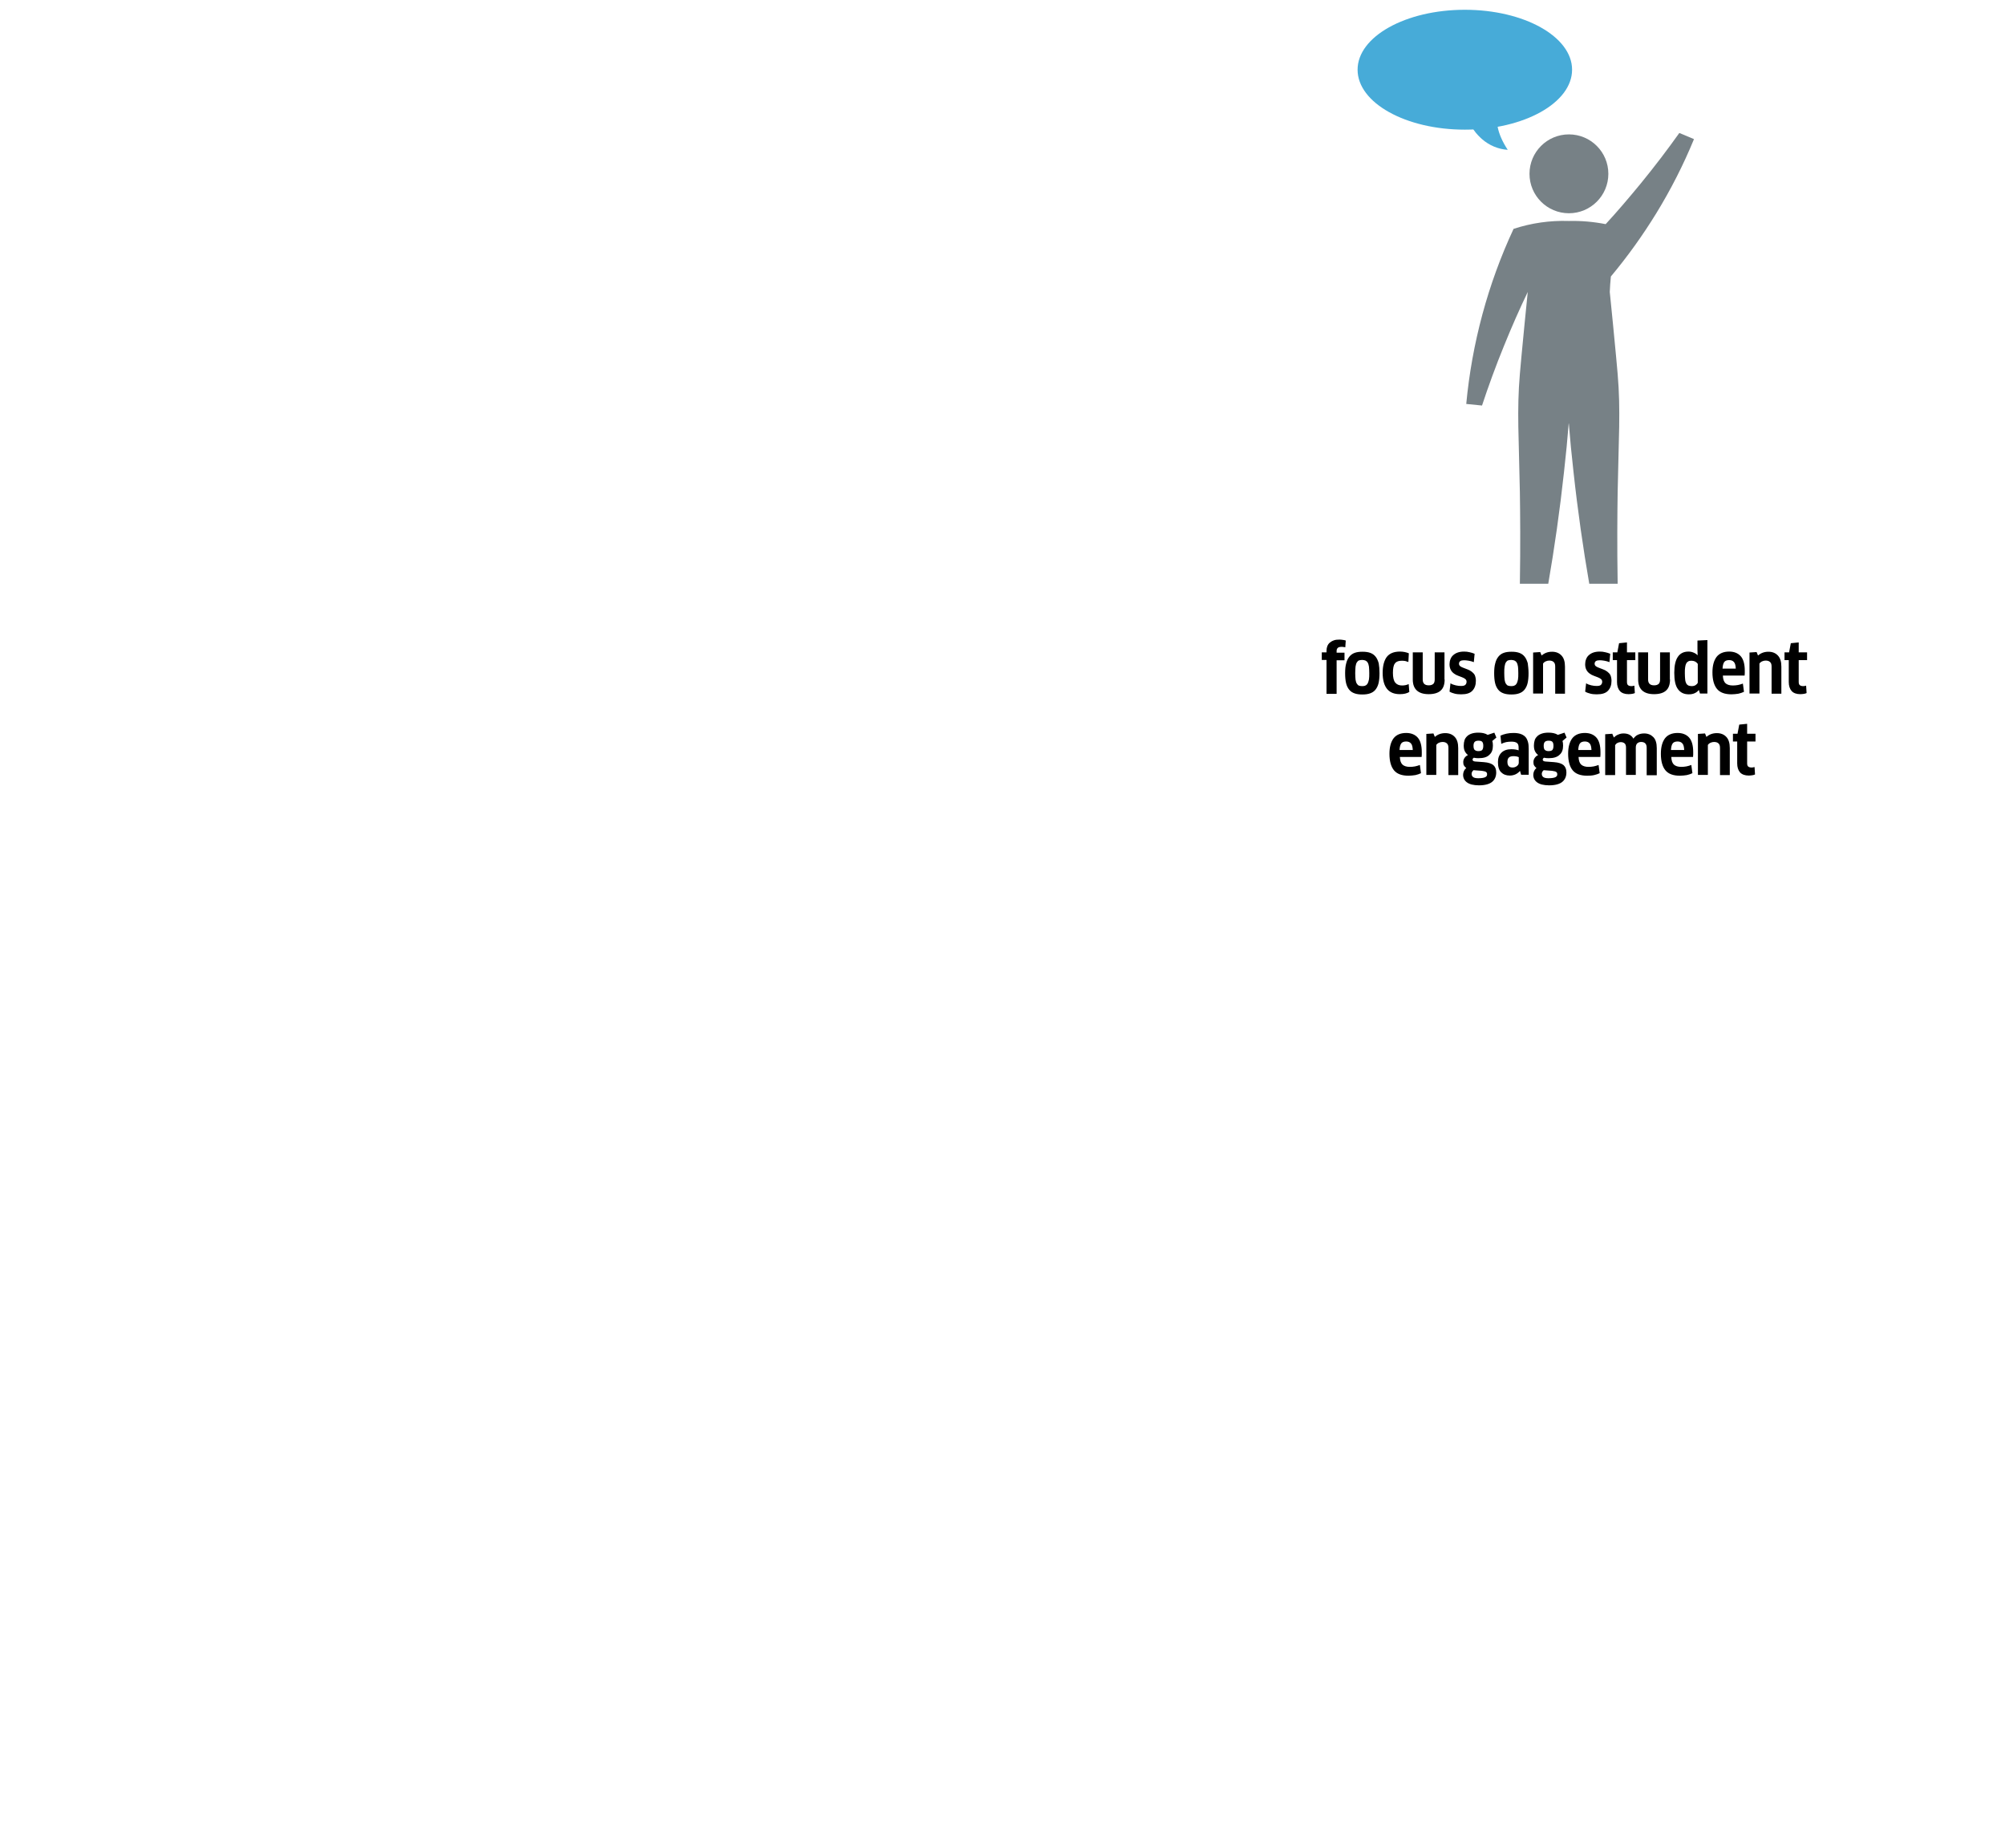<?xml version="1.0" encoding="utf-8"?>
<!-- Generator: Adobe Illustrator 26.0.3, SVG Export Plug-In . SVG Version: 6.00 Build 0)  -->
<svg version="1.1" id="Ebene_1" xmlns="http://www.w3.org/2000/svg" xmlns:xlink="http://www.w3.org/1999/xlink" x="0px" y="0px"
	 viewBox="0 0 1271.3 1171.6" style="enable-background:new 0 0 1271.3 1171.6;" xml:space="preserve">
<style type="text/css">
	.st0{fill:#778186;}
	.st1{fill:#47ABD8;}
	.st2{enable-background:new    ;}
</style>
<g id="Ebene_2_00000021077274047259587870000008529664226943981970_">
	<g>
		<circle class="st0" cx="994.8" cy="110.2" r="25"/>
	</g>
	<g>
		<path class="st0" d="M1050.2,135.2c9.2-15,17.2-30.7,23.9-47l-9.3-3.9c-7.4,10.4-15.6,21.2-24.6,32.2
			c-7.5,9.1-14.8,17.7-22.1,25.6c-7.7-1.5-15.5-2.2-23.4-2c-11.9-0.4-23.7,1.3-35,5c-16.3,35-26.4,72.6-30,111l10,1
			c4-12.1,8.6-24.8,14-38c4.9-12.1,9.9-23.4,15-34c-0.5,4.6-1.2,11.5-2,20c-1.6,16.3-2.8,29.3-3,32c-2,23.3-0.6,41,0,75
			c0.2,13.8,0.4,33.6,0,58h18c3.9-22.5,7.3-46.2,10-71c1.2-10.6,2.2-20.9,3-31.1c0.8,10.2,1.8,20.6,3,31.1c2.7,24.8,6.1,48.5,10,71
			h18c-0.4-24.4-0.2-44.2,0-58c0.6-34,2-51.7,0-75c-0.2-2.7-1.4-15.7-3-32c-0.8-8.5-1.5-15.4-2-20c0.1-3.2,0.4-6.4,0.7-9.8
			C1032,162.6,1041.6,149.2,1050.2,135.2z"/>
	</g>
	<g id="Ebene_14">
		<g>
			<ellipse class="st1" cx="928.8" cy="44.2" rx="68" ry="38"/>
		</g>
		<g>
			<path class="st1" d="M931.4,72.2c-0.5,8.1,5.9,13.8,8.3,16c4.6,4,10.3,6.4,16.3,6.8c-7.2-11-7.5-18.7-6.3-23.8
				c1.5-6.4,6.3-13.2,3.9-15.5c-0.6-0.5-1.4-0.7-2.8-0.6C944.8,55.6,932.1,61.3,931.4,72.2z"/>
		</g>
	</g>
	<g id="Ebene_12_Kopie">
		<g>
			<g class="st2">
				<path d="M841.1,439.7v-21.3h-3v-4.8h3v-1.2c0-1,0.2-1.9,0.5-2.7c0.3-0.8,0.8-1.6,1.5-2.2c0.7-0.6,1.5-1.1,2.6-1.5
					c1-0.4,2.3-0.5,3.7-0.5c0.7,0,1.4,0.1,2.1,0.2s1.3,0.2,1.8,0.4l-0.3,4.3c-0.3-0.1-0.7-0.2-1.1-0.2c-0.4-0.1-0.8-0.1-1.2-0.1
					c-1.2,0-2,0.2-2.5,0.7c-0.5,0.5-0.7,1.1-0.7,2v1h5v4.8h-5v21.3H841.1z"/>
			</g>
			<g class="st2">
				<path d="M874.7,426.8c0,2.5-0.2,4.6-0.6,6.3s-1.1,3.1-2,4.2c-0.9,1.1-2,1.8-3.4,2.3s-3,0.7-4.9,0.7c-1.9,0-3.5-0.2-4.9-0.7
					s-2.5-1.2-3.4-2.3c-0.9-1.1-1.6-2.5-2-4.2c-0.4-1.7-0.6-3.8-0.6-6.3c0-2.5,0.2-4.6,0.7-6.3c0.4-1.7,1.1-3.1,2-4.2
					c0.9-1.1,2-1.9,3.4-2.4s3-0.7,4.9-0.7c1.9,0,3.5,0.2,4.9,0.7s2.5,1.3,3.4,2.4c0.9,1.1,1.5,2.5,2,4.2
					C874.5,422.2,874.7,424.3,874.7,426.8z M859.3,426.8c0,1.7,0.1,3.1,0.2,4.1c0.2,1.1,0.4,1.9,0.8,2.5c0.4,0.6,0.8,1.1,1.4,1.3
					c0.6,0.2,1.3,0.3,2.1,0.3c0.8,0,1.5-0.1,2-0.4c0.6-0.2,1-0.7,1.4-1.3c0.3-0.6,0.6-1.5,0.8-2.5c0.2-1.1,0.2-2.4,0.2-4.1
					c0-1.7-0.1-3-0.2-4.1c-0.2-1.1-0.4-1.9-0.8-2.5c-0.3-0.6-0.8-1-1.4-1.3c-0.6-0.2-1.2-0.4-2-0.4c-0.8,0-1.5,0.1-2.1,0.3
					c-0.6,0.2-1,0.7-1.4,1.3c-0.4,0.6-0.6,1.5-0.8,2.6C859.4,423.7,859.3,425.1,859.3,426.8z"/>
			</g>
			<g class="st2">
				<path d="M893,419.7c-0.6-0.2-1.2-0.4-1.9-0.6c-0.7-0.1-1.4-0.2-2-0.2c-1.1,0-2,0.1-2.8,0.4s-1.4,0.7-1.8,1.3
					c-0.5,0.6-0.8,1.4-1,2.4c-0.2,1-0.3,2.2-0.3,3.6c0,2.9,0.5,5,1.5,6.2c1,1.2,2.4,1.8,4.3,1.8c1.5,0,3-0.3,4.2-0.9l0.4,5
					c-1.4,0.9-3.4,1.4-6,1.4c-3.6,0-6.3-1.1-8.1-3.3s-2.8-5.6-2.8-10.2c0-4.4,0.9-7.8,2.6-10.1c1.8-2.3,4.6-3.4,8.4-3.4
					c1,0,2,0.1,3,0.3c1,0.2,1.9,0.5,2.6,0.8L893,419.7z"/>
			</g>
			<g class="st2">
				<path d="M916,430.8c0,3.1-0.8,5.5-2.5,7c-1.6,1.5-4.2,2.3-7.6,2.3c-3.4,0-5.9-0.8-7.6-2.4c-1.7-1.6-2.5-3.9-2.5-6.9v-17.2h6.3
					v17.2c0,2.5,1.3,3.7,3.8,3.7c1.3,0,2.2-0.3,2.9-0.9c0.6-0.6,0.9-1.5,0.9-2.8v-17.2h6.2V430.8z"/>
				<path d="M935.8,431.6c0,2.6-0.7,4.7-2.2,6.3s-3.8,2.3-7.1,2.3c-1.4,0-2.8-0.1-4-0.4s-2.4-0.7-3.4-1.3l0.6-5.3
					c0.9,0.6,2,1,3.3,1.3c1.2,0.3,2.4,0.4,3.4,0.4c1.3,0,2.2-0.2,2.7-0.7s0.8-1.1,0.8-2c0-0.7-0.3-1.3-0.8-1.7
					c-0.5-0.4-1.2-0.8-2-1.1c-0.8-0.3-1.7-0.6-2.6-1c-0.9-0.3-1.8-0.8-2.6-1.4c-0.8-0.6-1.5-1.3-2-2.3c-0.5-0.9-0.8-2.1-0.8-3.6
					c0-1.1,0.2-2.2,0.6-3.2c0.4-1,0.9-1.8,1.7-2.5c0.8-0.7,1.7-1.3,2.9-1.7s2.5-0.6,4-0.6c1.2,0,2.4,0.1,3.5,0.4
					c1.1,0.2,2.2,0.6,3.2,1l-0.5,5.3c-1-0.4-2-0.7-3.2-0.9s-2.1-0.3-3-0.3c-2.1,0-3.2,0.7-3.2,2.2c0,0.7,0.3,1.2,0.8,1.6
					s1.2,0.7,2,1c0.8,0.3,1.7,0.6,2.6,1c0.9,0.3,1.8,0.8,2.6,1.4c0.8,0.6,1.5,1.3,2,2.2C935.5,429,935.8,430.2,935.8,431.6z"/>
				<path d="M969.2,426.8c0,2.5-0.2,4.6-0.6,6.3s-1.1,3.1-2,4.2c-0.9,1.1-2,1.8-3.4,2.3s-3,0.7-4.9,0.7c-1.9,0-3.5-0.2-4.9-0.7
					s-2.5-1.2-3.4-2.3c-0.9-1.1-1.6-2.5-2-4.2c-0.4-1.7-0.6-3.8-0.6-6.3c0-2.5,0.2-4.6,0.7-6.3c0.4-1.7,1.1-3.1,2-4.2
					c0.9-1.1,2-1.9,3.4-2.4s3-0.7,4.9-0.7c1.9,0,3.5,0.2,4.9,0.7s2.5,1.3,3.4,2.4c0.9,1.1,1.5,2.5,2,4.2
					C968.9,422.2,969.2,424.3,969.2,426.8z M953.8,426.8c0,1.7,0.1,3.1,0.2,4.1c0.2,1.1,0.4,1.9,0.8,2.5c0.4,0.6,0.8,1.1,1.4,1.3
					c0.6,0.2,1.3,0.3,2.1,0.3c0.8,0,1.5-0.1,2-0.4c0.6-0.2,1-0.7,1.4-1.3c0.3-0.6,0.6-1.5,0.8-2.5c0.2-1.1,0.2-2.4,0.2-4.1
					c0-1.7-0.1-3-0.2-4.1c-0.2-1.1-0.4-1.9-0.8-2.5c-0.3-0.6-0.8-1-1.4-1.3c-0.6-0.2-1.2-0.4-2-0.4c-0.8,0-1.5,0.1-2.1,0.3
					c-0.6,0.2-1,0.7-1.4,1.3c-0.4,0.6-0.6,1.5-0.8,2.6C953.8,423.7,953.8,425.1,953.8,426.8z"/>
				<path d="M986.1,439.7v-17.1c0-1.4-0.3-2.3-1-2.9c-0.6-0.6-1.6-0.9-2.8-0.9c-0.8,0-1.5,0.2-2.2,0.5s-1.3,0.8-1.7,1.4v19h-6.3v-26
					l4.5-0.3l0.9,2.2c0.9-0.8,1.9-1.4,3-1.8c1.1-0.4,2.3-0.6,3.6-0.6c2.5,0,4.5,0.8,6,2.4c1.5,1.6,2.2,3.9,2.2,7.1v17.1H986.1z"/>
			</g>
			<g class="st2">
				<path d="M1021.8,431.6c0,2.6-0.7,4.7-2.2,6.3s-3.8,2.3-7.1,2.3c-1.4,0-2.8-0.1-4-0.4s-2.4-0.7-3.4-1.3l0.6-5.3
					c0.9,0.6,2,1,3.3,1.3c1.2,0.3,2.4,0.4,3.4,0.4c1.3,0,2.2-0.2,2.7-0.7s0.8-1.1,0.8-2c0-0.7-0.3-1.3-0.8-1.7
					c-0.5-0.4-1.2-0.8-2-1.1c-0.8-0.3-1.7-0.6-2.6-1c-0.9-0.3-1.8-0.8-2.6-1.4c-0.8-0.6-1.5-1.3-2-2.3c-0.5-0.9-0.8-2.1-0.8-3.6
					c0-1.1,0.2-2.2,0.6-3.2c0.4-1,0.9-1.8,1.7-2.5c0.8-0.7,1.7-1.3,2.9-1.7s2.5-0.6,4-0.6c1.2,0,2.4,0.1,3.5,0.4
					c1.1,0.2,2.2,0.6,3.2,1l-0.5,5.3c-1-0.4-2-0.7-3.2-0.9s-2.1-0.3-3-0.3c-2.1,0-3.2,0.7-3.2,2.2c0,0.7,0.3,1.2,0.8,1.6
					s1.2,0.7,2,1c0.8,0.3,1.7,0.6,2.6,1c0.9,0.3,1.8,0.8,2.6,1.4c0.8,0.6,1.5,1.3,2,2.2C1021.5,429,1021.8,430.2,1021.8,431.6z"/>
			</g>
			<g class="st2">
				<path d="M1031.6,418.5v13.8c0,1,0.2,1.7,0.7,2.1c0.5,0.4,1.2,0.6,2.1,0.6c0.3,0,0.6,0,1-0.1c0.3-0.1,0.6-0.1,0.9-0.2l0.3,4.7
					c-0.4,0.2-1,0.4-1.7,0.5c-0.7,0.1-1.5,0.2-2.3,0.2c-2.5,0-4.3-0.7-5.5-2c-1.2-1.4-1.8-3.3-1.8-5.7v-13.9h-2.7v-4.9h2.9l1.1-5.8
					l5-0.5v6.3h5.3v4.9H1031.6z"/>
			</g>
			<g class="st2">
				<path d="M1058.9,430.8c0,3.1-0.8,5.5-2.5,7c-1.6,1.5-4.2,2.3-7.6,2.3c-3.4,0-5.9-0.8-7.6-2.4c-1.7-1.6-2.5-3.9-2.5-6.9v-17.2
					h6.3v17.2c0,2.5,1.3,3.7,3.8,3.7c1.3,0,2.2-0.3,2.9-0.9c0.6-0.6,0.9-1.5,0.9-2.8v-17.2h6.2V430.8z"/>
				<path d="M1077.9,439.7l-0.7-2.2l-0.1,0c-0.7,0.9-1.5,1.5-2.6,2s-2.3,0.7-3.7,0.7c-3.1,0-5.3-1.1-6.9-3.3s-2.3-5.6-2.3-10.4
					c0-8.9,3-13.4,9-13.4c1.1,0,2.1,0.2,3.1,0.6c1,0.4,1.9,0.9,2.6,1.7l0.1-0.1l-0.1-3.4v-5.8l6.3-0.3v33.9H1077.9z M1076.4,420.8
					c-0.4-0.6-0.9-1-1.6-1.4c-0.7-0.3-1.4-0.5-2.3-0.5c-0.8,0-1.5,0.1-2,0.4s-1,0.7-1.3,1.3c-0.3,0.6-0.6,1.4-0.7,2.4
					c-0.2,1-0.2,2.3-0.2,3.8c0,1.6,0.1,2.9,0.2,4c0.1,1.1,0.4,1.9,0.7,2.5c0.3,0.6,0.8,1,1.3,1.3c0.6,0.2,1.2,0.4,2.1,0.4
					c1.1,0,1.9-0.2,2.6-0.7c0.6-0.4,1.1-0.9,1.3-1.5V420.8z"/>
				<path d="M1097.9,440.2c-4.2,0-7.3-1.1-9.2-3.4c-1.9-2.3-2.9-5.8-2.9-10.5c0-4.3,0.9-7.5,2.6-9.8c1.7-2.2,4.4-3.4,8-3.4
					c3.1,0,5.6,1,7.3,2.9c1.7,1.9,2.6,5,2.6,9.2c0,0.5,0,1,0,1.6c0,0.5-0.1,1.1-0.1,1.5h-13.8c0.1,2.4,0.7,4,1.7,4.9
					c1,0.9,2.6,1.4,4.6,1.4c1.1,0,2.2-0.1,3.3-0.3c1-0.2,2-0.5,3.1-0.9l0.7,5.2c-1,0.5-2.2,0.9-3.5,1.2
					C1100.9,440,1099.4,440.2,1097.9,440.2z M1100.6,424c-0.1-2-0.4-3.5-1.2-4.3c-0.7-0.8-1.7-1.2-3-1.2c-1.4,0-2.5,0.4-3.1,1.2
					c-0.6,0.8-1,2.2-1.1,4.2H1100.6z"/>
			</g>
			<g class="st2">
				<path d="M1123.3,439.7v-17.1c0-1.4-0.3-2.3-1-2.9c-0.6-0.6-1.6-0.9-2.8-0.9c-0.8,0-1.5,0.2-2.2,0.5s-1.3,0.8-1.7,1.4v19h-6.3
					v-26l4.5-0.3l0.9,2.2c0.9-0.8,1.9-1.4,3-1.8c1.1-0.4,2.3-0.6,3.6-0.6c2.5,0,4.5,0.8,6,2.4c1.5,1.6,2.2,3.9,2.2,7.1v17.1H1123.3z
					"/>
			</g>
			<g class="st2">
				<path d="M1140.5,418.5v13.8c0,1,0.2,1.7,0.7,2.1c0.5,0.4,1.2,0.6,2.1,0.6c0.3,0,0.6,0,1-0.1c0.3-0.1,0.6-0.1,0.9-0.2l0.3,4.7
					c-0.4,0.2-1,0.4-1.7,0.5c-0.7,0.1-1.5,0.2-2.3,0.2c-2.5,0-4.3-0.7-5.5-2c-1.2-1.4-1.8-3.3-1.8-5.7v-13.9h-2.7v-4.9h2.9l1.1-5.8
					l5-0.5v6.3h5.3v4.9H1140.5z"/>
			</g>
			<g class="st2">
				<path d="M893.1,491.8c-4.2,0-7.3-1.1-9.2-3.4c-1.9-2.3-2.9-5.8-2.9-10.5c0-4.3,0.9-7.5,2.6-9.8c1.7-2.2,4.4-3.4,8-3.4
					c3.1,0,5.6,1,7.3,2.9c1.7,1.9,2.6,5,2.6,9.2c0,0.5,0,1,0,1.6c0,0.5-0.1,1.1-0.1,1.5h-13.8c0.1,2.4,0.7,4,1.7,4.9
					c1,0.9,2.6,1.4,4.6,1.4c1.1,0,2.2-0.1,3.3-0.3c1-0.2,2-0.5,3.1-0.9l0.7,5.2c-1,0.5-2.2,0.9-3.5,1.2
					C896.1,491.6,894.6,491.8,893.1,491.8z M895.8,475.6c-0.1-2-0.4-3.5-1.2-4.3c-0.7-0.8-1.7-1.2-3-1.2c-1.4,0-2.5,0.4-3.1,1.2
					c-0.6,0.8-1,2.2-1.1,4.2H895.8z"/>
				<path d="M918.4,491.3v-17.1c0-1.4-0.3-2.3-1-2.9c-0.6-0.6-1.6-0.9-2.8-0.9c-0.8,0-1.5,0.2-2.2,0.5s-1.3,0.8-1.7,1.4v19h-6.3v-26
					l4.5-0.3l0.9,2.2c0.9-0.8,1.9-1.4,3-1.8c1.1-0.4,2.3-0.6,3.6-0.6c2.5,0,4.5,0.8,6,2.4c1.5,1.6,2.2,3.9,2.2,7.1v17.1H918.4z"/>
			</g>
			<g class="st2">
				<path d="M937.4,480.7c-1,0-2-0.1-2.9-0.3c-0.5,0.3-0.8,0.7-0.8,1.2c0,0.7,0.6,1.1,1.7,1.2l5.5,0.4c2.8,0.2,4.8,0.9,6,1.9
					c1.2,1.1,1.8,2.6,1.8,4.6c0,2.6-0.9,4.6-2.6,6s-4.5,2.2-8.4,2.2c-1.7,0-3.2-0.2-4.5-0.5c-1.2-0.3-2.3-0.8-3.1-1.4
					c-0.8-0.6-1.4-1.3-1.8-2.1s-0.6-1.7-0.6-2.7c0-0.8,0.2-1.5,0.5-2.3c0.3-0.7,0.8-1.4,1.5-2c-0.6-0.4-1-0.9-1.4-1.5
					c-0.4-0.6-0.5-1.3-0.5-2.2c0-0.9,0.2-1.7,0.7-2.5c0.5-0.8,1.2-1.5,2.3-2c-0.8-0.6-1.5-1.4-2-2.4s-0.7-2.2-0.7-3.7
					c0-1.2,0.2-2.3,0.5-3.3s0.9-1.8,1.6-2.5c0.7-0.7,1.7-1.3,2.9-1.7c1.2-0.4,2.6-0.6,4.3-0.6c1.1,0,2.1,0.1,3.1,0.3
					c1,0.2,2,0.6,2.8,1.1l4.2-1.4l1.3,3.1l-2.6,2.2c0.3,0.8,0.4,1.8,0.4,2.9c0,2.6-0.7,4.5-2.2,5.8C943,480,940.7,480.7,937.4,480.7
					z M934.3,488.3c-0.4,0.3-0.7,0.7-0.9,1.1c-0.2,0.4-0.3,0.8-0.3,1.2c0,0.9,0.3,1.6,1,2.1c0.7,0.5,1.8,0.7,3.3,0.7
					c1.1,0,2-0.1,2.7-0.2c0.7-0.1,1.3-0.3,1.7-0.5c0.4-0.2,0.7-0.5,0.9-0.8c0.2-0.3,0.2-0.7,0.2-1.1c0-0.6-0.2-1.1-0.7-1.4
					c-0.4-0.3-1.3-0.5-2.6-0.7L934.3,488.3z M937.4,469.6c-1.1,0-2,0.3-2.4,0.8c-0.5,0.5-0.7,1.4-0.7,2.5c0,0.7,0.1,1.2,0.2,1.6
					c0.1,0.4,0.3,0.8,0.6,1c0.3,0.2,0.6,0.4,0.9,0.5c0.4,0.1,0.8,0.2,1.2,0.2c1.3,0,2.1-0.2,2.6-0.7c0.4-0.5,0.7-1.3,0.7-2.6
					c0-1.2-0.2-2.1-0.7-2.6C939.4,469.8,938.6,469.6,937.4,469.6z"/>
			</g>
			<g class="st2">
				<path d="M963.8,488.8l-0.1,0c-0.7,0.9-1.7,1.6-2.7,2.1c-1.1,0.5-2.3,0.8-3.7,0.8c-2.3,0-4.1-0.7-5.5-2.1s-2-3.6-2-6.5
					c0-2.5,0.7-4.4,2.2-5.9c1.5-1.5,3.6-2.2,6.4-2.2c0.9,0,1.7,0.1,2.5,0.2c0.7,0.1,1.4,0.3,2,0.5V474c0-1.4-0.3-2.4-1-2.9
					c-0.7-0.6-1.9-0.9-3.5-0.9c-1.3,0-2.4,0.1-3.4,0.3c-1,0.2-2,0.6-3.1,1.1l-0.5-5.2c2.4-1.1,5.1-1.7,8.2-1.7
					c1.8,0,3.3,0.2,4.5,0.6s2.2,1,3,1.8c0.8,0.8,1.3,1.9,1.7,3.2s0.5,2.8,0.5,4.6v16.3h-4.8L963.8,488.8z M962.9,480
					c-0.3-0.1-0.7-0.3-1.2-0.4c-0.5-0.1-1.2-0.2-2-0.2c-1.4,0-2.4,0.3-3,0.9c-0.6,0.6-0.9,1.5-0.9,2.7c0,1.3,0.3,2.2,0.9,2.8
					s1.4,0.8,2.4,0.8c1,0,1.9-0.3,2.7-0.9c0.8-0.6,1.2-1.3,1.2-2.2V480z"/>
				<path d="M981.9,480.7c-1,0-2-0.1-2.9-0.3c-0.5,0.3-0.8,0.7-0.8,1.2c0,0.7,0.6,1.1,1.7,1.2l5.5,0.4c2.8,0.2,4.8,0.9,6,1.9
					c1.2,1.1,1.8,2.6,1.8,4.6c0,2.6-0.9,4.6-2.6,6s-4.5,2.2-8.4,2.2c-1.7,0-3.2-0.2-4.5-0.5c-1.2-0.3-2.3-0.8-3.1-1.4
					c-0.8-0.6-1.4-1.3-1.8-2.1s-0.6-1.7-0.6-2.7c0-0.8,0.2-1.5,0.5-2.3c0.3-0.7,0.8-1.4,1.5-2c-0.6-0.4-1-0.9-1.4-1.5
					c-0.4-0.6-0.5-1.3-0.5-2.2c0-0.9,0.2-1.7,0.7-2.5c0.5-0.8,1.2-1.5,2.3-2c-0.8-0.6-1.5-1.4-2-2.4s-0.7-2.2-0.7-3.7
					c0-1.2,0.2-2.3,0.5-3.3s0.9-1.8,1.6-2.5c0.7-0.7,1.7-1.3,2.9-1.7c1.2-0.4,2.6-0.6,4.3-0.6c1.1,0,2.1,0.1,3.1,0.3
					c1,0.2,2,0.6,2.8,1.1l4.2-1.4l1.3,3.1l-2.6,2.2c0.3,0.8,0.4,1.8,0.4,2.9c0,2.6-0.7,4.5-2.2,5.8
					C987.4,480,985.1,480.7,981.9,480.7z M978.8,488.3c-0.4,0.3-0.7,0.7-0.9,1.1c-0.2,0.4-0.3,0.8-0.3,1.2c0,0.9,0.3,1.6,1,2.1
					c0.7,0.5,1.8,0.7,3.3,0.7c1.1,0,2-0.1,2.7-0.2c0.7-0.1,1.3-0.3,1.7-0.5c0.4-0.2,0.7-0.5,0.9-0.8c0.2-0.3,0.2-0.7,0.2-1.1
					c0-0.6-0.2-1.1-0.7-1.4c-0.4-0.3-1.3-0.5-2.6-0.7L978.8,488.3z M981.9,469.6c-1.1,0-2,0.3-2.4,0.8c-0.5,0.5-0.7,1.4-0.7,2.5
					c0,0.7,0.1,1.2,0.2,1.6c0.1,0.4,0.3,0.8,0.6,1c0.3,0.2,0.6,0.4,0.9,0.5c0.4,0.1,0.8,0.2,1.2,0.2c1.3,0,2.1-0.2,2.6-0.7
					c0.4-0.5,0.7-1.3,0.7-2.6c0-1.2-0.2-2.1-0.7-2.6C983.8,469.8,983,469.6,981.9,469.6z"/>
				<path d="M1006.4,491.8c-4.2,0-7.3-1.1-9.2-3.4s-2.9-5.8-2.9-10.5c0-4.3,0.9-7.5,2.6-9.8c1.7-2.2,4.4-3.4,8-3.4
					c3.1,0,5.6,1,7.3,2.9c1.7,1.9,2.6,5,2.6,9.2c0,0.5,0,1,0,1.6c0,0.5-0.1,1.1-0.1,1.5h-13.8c0.1,2.4,0.7,4,1.7,4.9
					c1,0.9,2.6,1.4,4.6,1.4c1.1,0,2.2-0.1,3.3-0.3c1-0.2,2-0.5,3.1-0.9l0.7,5.2c-1,0.5-2.2,0.9-3.5,1.2S1008,491.8,1006.4,491.8z
					 M1009.1,475.6c-0.1-2-0.4-3.5-1.2-4.3c-0.7-0.8-1.7-1.2-3-1.2c-1.4,0-2.5,0.4-3.1,1.2c-0.6,0.8-1,2.2-1.1,4.2H1009.1z"/>
				<path d="M1044.1,491.3v-17.2c0-1.3-0.3-2.2-0.9-2.8c-0.6-0.6-1.5-0.9-2.6-0.9c-1,0-1.8,0.3-2.5,0.9c-0.6,0.6-0.9,1.5-0.9,2.7
					v17.3h-6.2V474c0-1.3-0.3-2.2-0.9-2.7c-0.6-0.5-1.4-0.8-2.5-0.8c-0.7,0-1.4,0.2-2,0.5c-0.6,0.3-1.1,0.8-1.5,1.4v19h-6.3v-25.9
					l4.5-0.3l1,2.4c0.8-0.8,1.7-1.5,2.8-1.9c1.1-0.5,2.2-0.7,3.3-0.7c3,0,5,1.1,6.3,3.3c0.8-1.1,1.7-2,2.9-2.5
					c1.1-0.5,2.4-0.8,3.9-0.8c2.4,0,4.3,0.8,5.8,2.3c1.5,1.5,2.2,3.9,2.2,7v17.2H1044.1z"/>
				<path d="M1065.2,491.8c-4.2,0-7.3-1.1-9.2-3.4c-1.9-2.3-2.9-5.8-2.9-10.5c0-4.3,0.9-7.5,2.6-9.8c1.7-2.2,4.4-3.4,8-3.4
					c3.1,0,5.6,1,7.3,2.9c1.7,1.9,2.6,5,2.6,9.2c0,0.5,0,1,0,1.6c0,0.5-0.1,1.1-0.1,1.5h-13.8c0.1,2.4,0.7,4,1.7,4.9
					c1,0.9,2.6,1.4,4.6,1.4c1.1,0,2.2-0.1,3.3-0.3c1-0.2,2-0.5,3.1-0.9l0.7,5.2c-1,0.5-2.2,0.9-3.5,1.2
					C1068.2,491.6,1066.7,491.8,1065.2,491.8z M1067.9,475.6c-0.1-2-0.4-3.5-1.2-4.3c-0.7-0.8-1.7-1.2-3-1.2c-1.4,0-2.5,0.4-3.1,1.2
					c-0.6,0.8-1,2.2-1.1,4.2H1067.9z"/>
			</g>
			<g class="st2">
				<path d="M1090.6,491.3v-17.1c0-1.4-0.3-2.3-1-2.9c-0.6-0.6-1.6-0.9-2.8-0.9c-0.8,0-1.5,0.2-2.2,0.5c-0.7,0.3-1.3,0.8-1.7,1.4v19
					h-6.3v-26l4.5-0.3l0.9,2.2c0.9-0.8,1.9-1.4,3-1.8c1.1-0.4,2.3-0.6,3.6-0.6c2.5,0,4.5,0.8,6,2.4s2.2,3.9,2.2,7.1v17.1H1090.6z"/>
			</g>
			<g class="st2">
				<path d="M1107.8,470.1v13.8c0,1,0.2,1.7,0.7,2.1c0.5,0.4,1.2,0.6,2.1,0.6c0.3,0,0.6,0,1-0.1c0.3-0.1,0.6-0.1,0.9-0.2l0.3,4.7
					c-0.4,0.2-1,0.4-1.7,0.5s-1.5,0.2-2.3,0.2c-2.4,0-4.3-0.7-5.5-2c-1.2-1.4-1.8-3.3-1.8-5.7v-13.9h-2.7v-4.9h2.9l1.1-5.8l5-0.5
					v6.3h5.3v4.9H1107.8z"/>
			</g>
		</g>
	</g>
</g>
</svg>

